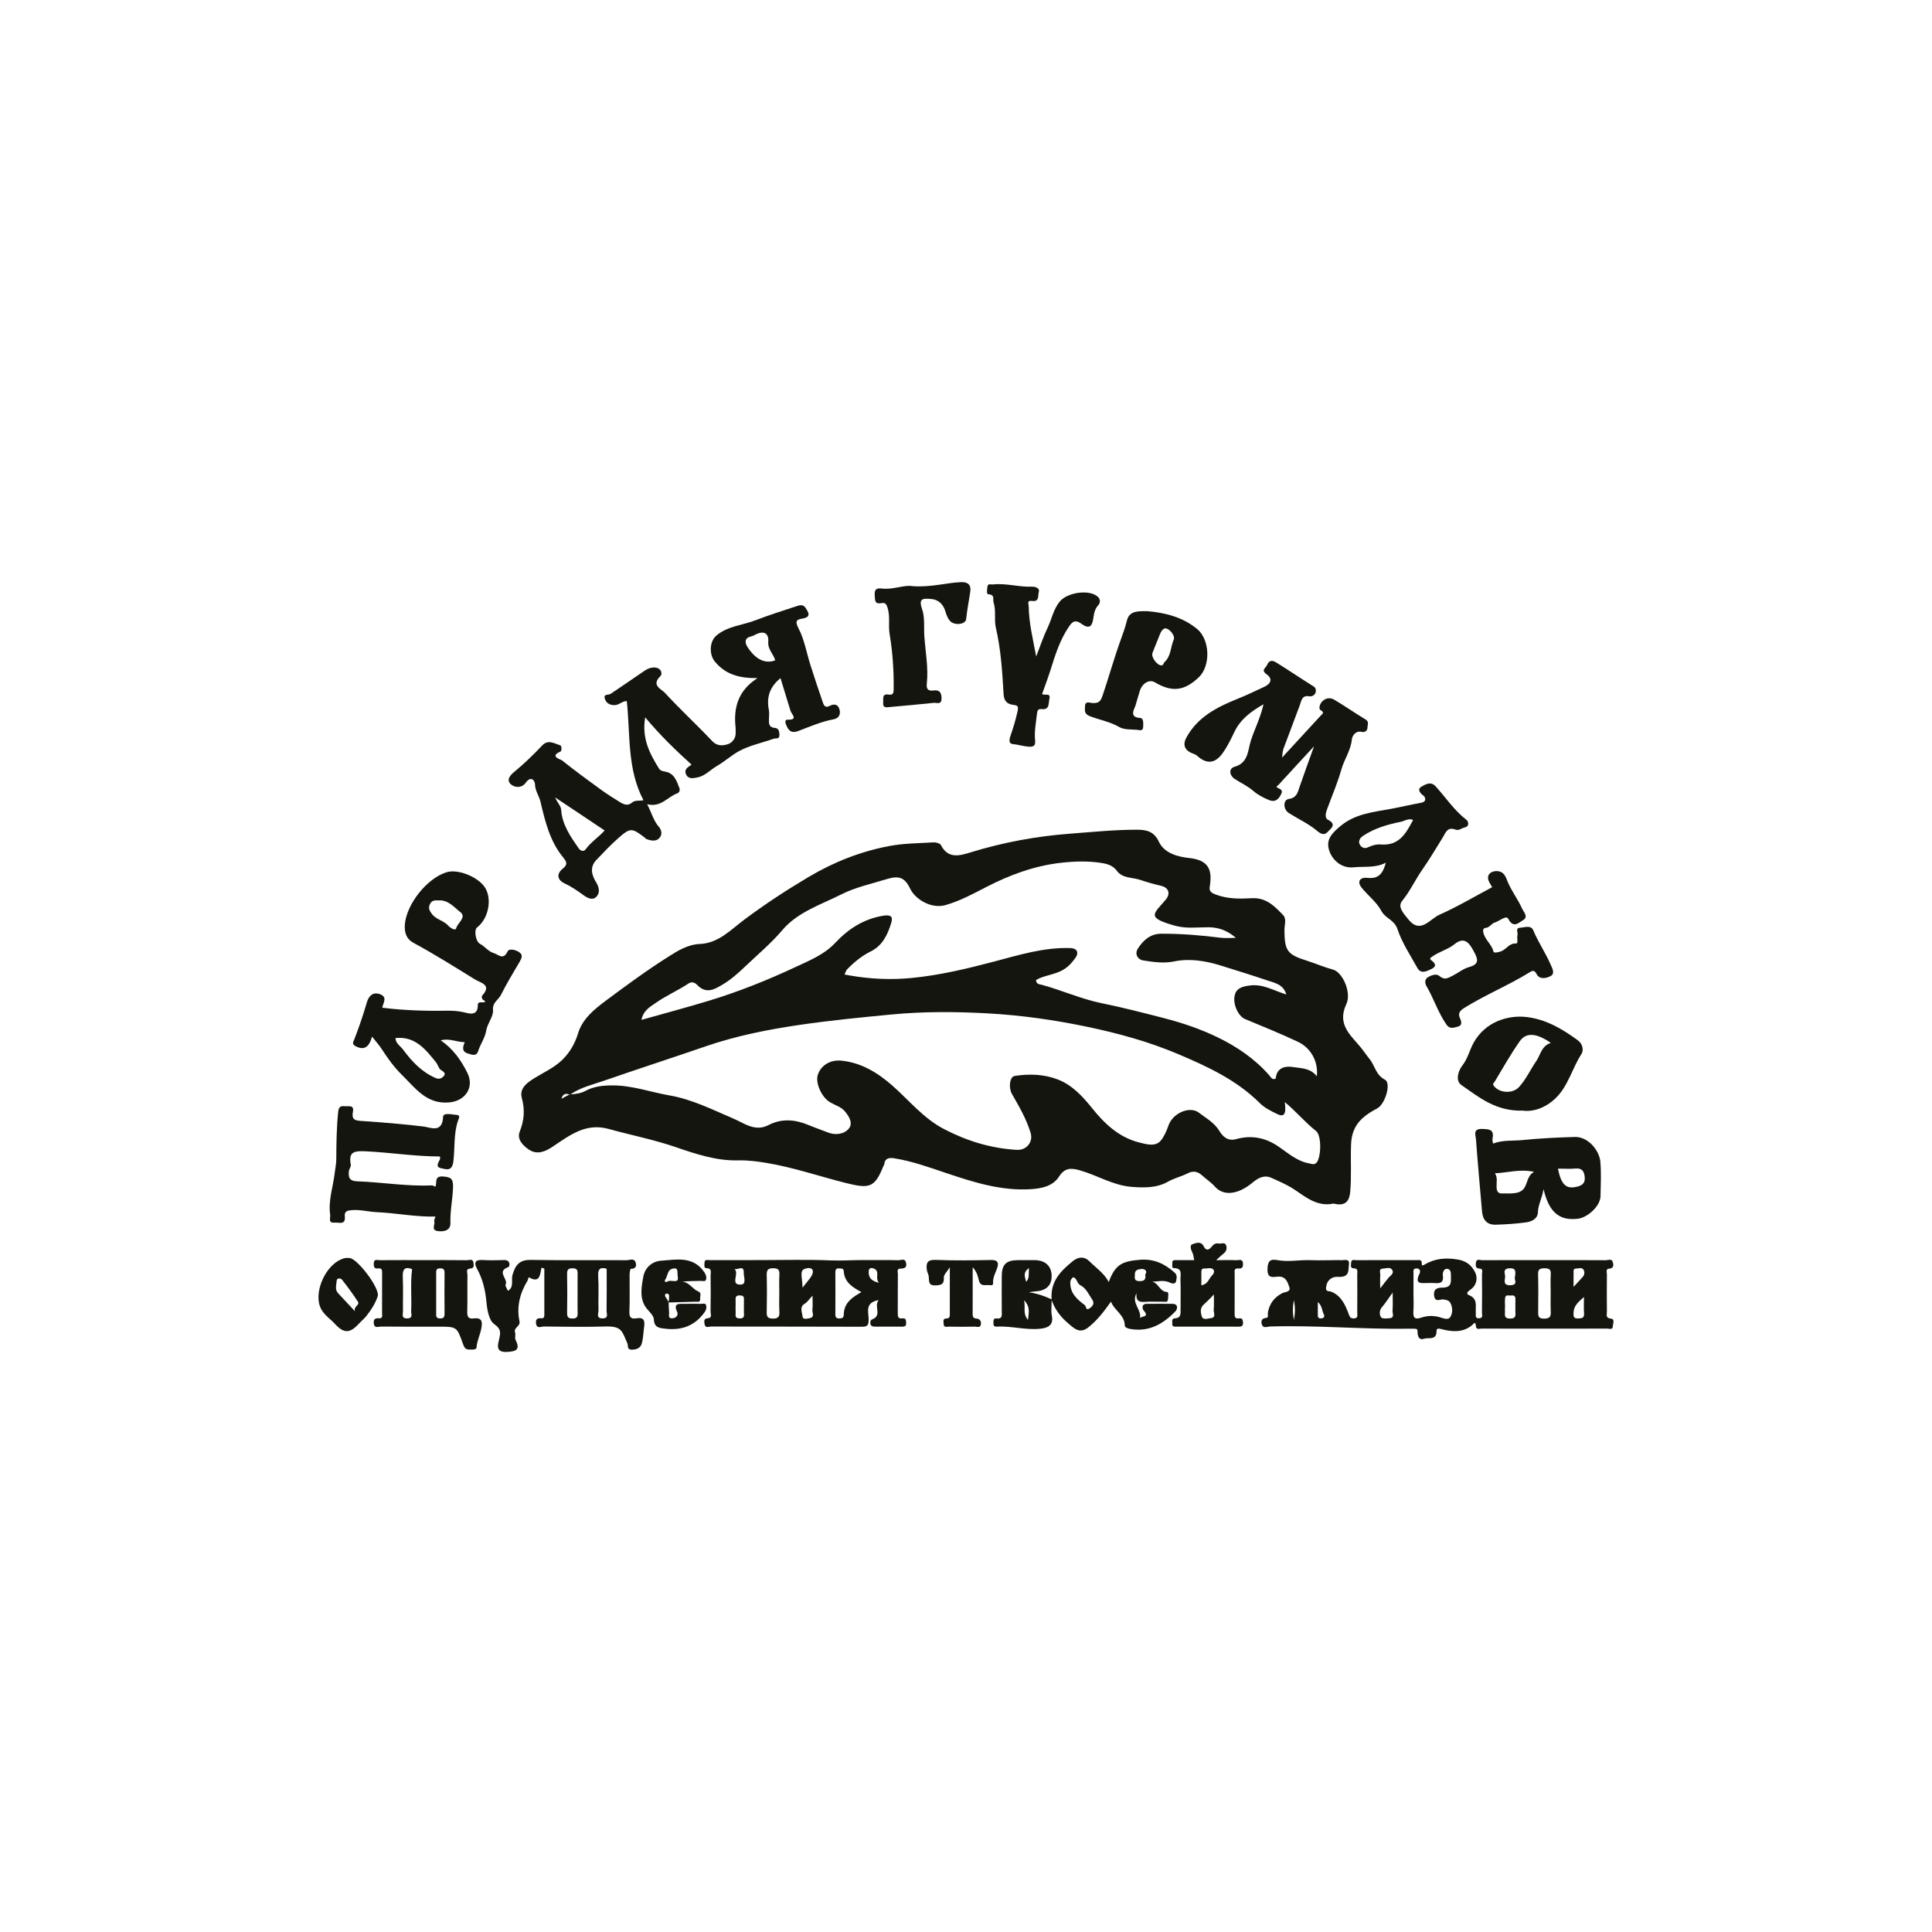 <?xml version="1.0" encoding="UTF-8"?> <svg xmlns="http://www.w3.org/2000/svg" width="916" height="916" viewBox="0 0 916 916" fill="none"><g clip-path="url(#clip0_461_3473)"><path d="M607.829 359.221C614.446 352.033 620.303 345.653 626.18 339.283C627.028 338.366 628.152 337.903 626.092 336.66C625.076 336.049 625.628 333.752 627.068 332.391C628.813 330.754 630.894 330.764 632.491 331.691C637.56 334.639 642.342 338.08 647.381 341.068C649.274 342.192 648.337 343.641 648.357 344.884C648.387 346.392 647.154 347.349 645.685 347.004C642.529 346.274 641.07 349.114 640.932 350.603C640.429 355.839 637.333 360 635.962 364.851C634.177 371.171 631.554 377.255 629.286 383.428C628.596 385.311 627.827 387.737 629.74 388.743C633.941 390.932 630.894 392.825 629.622 394.274C628.005 396.108 626.525 395.665 624.326 393.821C620.362 390.498 615.491 388.289 611.074 385.489C608.313 383.734 608.253 379.218 611.034 378.803C614.831 378.251 615.255 375.717 616.181 373.015C618.292 366.823 620.56 360.69 623.015 353.827C617.079 360.266 611.626 366.143 606.222 372.069C605.887 372.434 604.437 372.986 606.054 373.666C608.362 374.632 608.056 375.549 606.794 377.62C605.266 380.105 603.382 380.016 601.558 379.277C598.945 378.212 596.312 376.821 594.212 374.987C591.52 372.631 588.315 371.241 585.406 369.308C582.793 367.572 582.468 364.328 585.357 363.53C591.816 361.745 591.638 355.789 592.959 351.471C594.715 345.791 597.564 340.575 599.053 333.89C593.137 337.341 588.207 340.91 585.307 346.925C583.592 350.485 581.856 354.113 579.539 357.278C575.999 362.1 572.015 362.327 567.676 358.412C566.651 357.485 565.418 357.308 564.343 356.746C561.523 355.267 560.794 352.821 562.421 349.814C567.775 339.885 577.054 335.221 586.934 331.257C591.184 329.551 595.306 327.54 599.467 325.607C602.534 324.177 603.53 321.85 600.562 319.73C597.663 317.659 600.118 316.802 600.769 315.234C601.795 312.729 603.53 313.134 605.029 314.06C610.709 317.571 616.241 321.328 621.891 324.877C623.025 325.587 623.981 325.982 623.873 327.668C623.735 329.729 621.763 330.291 620.925 330.143C617.177 329.472 617.069 332.144 616.231 334.442C613.697 341.334 611.034 348.187 608.49 355.079C608.115 356.085 608.135 357.239 607.829 359.24V359.221Z" fill="#15150F"></path><path d="M208.548 548.303C196.734 548.303 185.03 546.4 173.197 545.848C166.935 545.552 165.367 546.646 166.314 552.385C166.452 553.203 165.574 554.15 165.456 555.067C165.091 557.976 165.407 559.948 169.371 560.086C181.194 560.5 192.938 562.551 204.83 562.018C205.264 561.999 205.718 562.364 206.378 562.64C207.453 561.082 205.481 557.483 210.076 557.798C213.951 558.064 214.878 559.001 214.799 562.738C214.671 568.428 213.36 573.989 213.557 579.728C213.665 582.903 211.437 584.007 208.064 583.741C203.962 583.415 206.477 580.605 205.885 579.008C205.708 578.525 206.191 577.785 206.477 576.799C197.119 577.026 187.948 575.123 178.63 574.709C174.774 574.541 170.988 573.466 167.054 573.733C165.042 573.871 163.208 574.107 163.474 576.582C163.967 581.059 160.743 579.471 158.672 579.668C155.369 579.984 156.759 577.41 156.542 575.941C155.546 569.069 158.001 562.511 158.741 555.806C158.968 553.805 159.441 551.705 159.441 549.644C159.471 542.16 159.569 534.695 160.328 527.231C160.595 524.598 161.541 524.303 163.612 524.48C165.426 524.628 167.98 523.77 167.33 527.142C166.541 531.215 168.71 531.284 171.964 531.511C181.588 532.171 191.212 532.94 200.807 534.104C203.972 534.488 209.76 537.456 210.076 529.509C210.165 527.35 214.336 528.454 216.535 528.602C218.546 528.74 217.452 530.367 217.067 531.57C215.056 537.772 215.726 544.319 214.947 550.689C214.346 555.649 211.397 554.308 209.287 553.913C206.092 553.322 207.986 551.113 208.666 549.447C208.774 549.19 208.597 548.825 208.528 548.303H208.548Z" fill="#15150F"></path><path d="M491.265 311.27C493.257 306.182 494.697 301.755 496.698 297.604C498.661 293.512 499.42 288.956 502.428 285.219C505.928 280.871 516.617 279.214 520.581 283.03C521.853 284.253 521.676 285.85 520.69 286.945C519.063 288.739 518.668 290.899 518.372 293.068C517.81 297.258 516.282 298.343 512.643 295.701C509.409 293.344 508.107 295.208 506.727 297.239C502.536 303.401 500.327 310.432 498.128 317.462C496.905 321.357 495.446 325.173 494.085 329.058C495.14 329.916 498.316 328.19 497.537 331.385C497.063 333.328 497.744 336.651 493.898 336.207C492.153 336.01 491.827 336.789 491.65 338.435C491.186 342.616 490.328 346.767 490.762 350.997C491.009 353.364 490.23 354.182 487.794 354.024C485.211 353.857 482.765 353.029 480.182 352.772C477.815 352.545 478.722 349.883 479.235 348.424C480.497 344.835 481.533 341.245 482.39 337.518C483.091 334.452 482.371 334.491 479.945 334.107C477.539 333.722 476.011 332.351 475.823 329.167C475.202 318.606 474.581 308.036 472.155 297.633C471.258 293.768 472.352 289.558 471.07 285.584C470.587 284.095 471.849 282.014 468.753 281.788C467.451 281.689 468.082 279.49 468.142 278.277C468.23 276.433 469.808 277.203 470.794 277.094C477.006 276.394 483.061 278.406 489.273 278.159C490.644 278.1 493.089 278.721 492.517 280.604C492.064 282.093 492.902 285.406 489.461 284.933C486.709 284.549 487.715 286.156 487.735 287.576C487.843 295.296 489.668 302.751 491.285 311.27H491.265Z" fill="#15150F"></path><path d="M432.614 277.903C441.468 278.554 448.539 276.276 455.806 276C459.149 275.872 460.431 277.597 460.056 280.25C459.435 284.677 458.528 289.045 458.074 293.512C457.808 296.115 452.552 296.707 450.462 294.449C449.268 293.157 448.736 291.52 448.203 289.794C447.217 286.57 445.028 284.233 441.35 283.977C437.958 283.74 435.276 283.425 437.169 288.759C438.579 292.713 437.938 297.397 438.254 301.735C438.786 309.18 440.226 316.624 439.417 324.138C439.141 326.712 440.029 327.707 442.632 327.362C445.373 326.997 446.379 328.299 446.409 331.06C446.438 334.353 444.151 333.081 442.662 333.239C435.769 333.949 428.876 334.62 421.974 335.201C420.495 335.329 418.453 335.892 418.73 333.052C418.897 331.228 418.02 328.782 421.412 329.315C423.601 329.66 423.68 328.329 423.699 326.672C423.808 317.906 423.216 309.209 421.777 300.552C421.116 296.588 422.082 292.526 420.899 288.453C420.297 286.383 419.804 285.624 417.882 285.959C414.47 286.56 414.913 284.342 414.726 282.143C414.48 279.333 415.722 278.751 418.108 279.037C423.502 279.697 428.709 277.163 432.594 277.913L432.614 277.903Z" fill="#15150F"></path><path d="M450.304 600.898C448.963 603.028 447.454 604.339 447.503 605.592C447.622 608.599 446.744 609.289 443.717 609.427C439.891 609.605 440.62 607.386 440.334 605.187C440.196 604.152 439.565 603.166 439.417 601.993C438.974 598.512 439.871 597.181 443.805 597.339C452.483 597.703 461.19 597.565 469.887 597.388C472.579 597.329 473.624 598.305 472.934 600.681C472.185 603.235 470.627 605.464 470.854 608.412C470.972 609.871 469.029 609.171 468.004 609.27C466.337 609.427 464.681 609.388 464.148 607.268C463.665 605.335 463.369 603.314 461.17 600.819C461.17 608.944 461.2 616.014 461.151 623.074C461.151 624.484 461.535 625.046 463.054 625.164C464.533 625.273 465.341 626.436 465.046 627.985C464.72 629.74 463.221 628.971 462.255 628.99C458.153 629.079 454.051 629.069 449.949 628.99C448.973 628.971 447.424 629.602 447.405 627.708C447.405 626.703 446.793 625.145 448.657 625.125C450.412 625.105 450.323 624.021 450.323 622.847C450.323 615.876 450.323 608.905 450.323 600.918L450.304 600.898Z" fill="#15150F"></path><path d="M656.64 511.909C652.213 509.611 651.887 505.174 649.294 502.038C647.963 500.421 646.799 498.646 645.488 497.01C640.754 491.054 633.635 485.946 638.329 476.056C640.902 470.653 636.554 460.95 632.077 459.737C627.768 458.574 623.735 456.779 619.514 455.458C610.226 452.539 609.072 450.705 608.983 441.032C608.963 438.636 610.097 435.708 608.391 433.913C604.408 429.732 600.355 425.502 593.62 425.857C587.842 426.173 582.053 426.272 576.383 424.112C574.273 423.313 573.218 422.525 573.553 420.454C574.825 412.615 573.317 407.803 563.781 406.797C558.752 406.265 552.077 404.668 549.483 399.146C547.156 394.196 543.685 393.407 539.179 393.387C528.618 393.358 518.126 394.452 507.614 395.241C491.443 396.444 475.695 399.353 460.214 404.115C455.185 405.663 449.535 407.409 446.113 400.684C445.689 399.856 443.815 399.313 442.662 399.382C435.572 399.806 428.383 399.816 421.441 401.147C407.912 403.741 395.3 408.71 383.29 415.839C372.749 422.11 362.582 428.756 352.781 436.102C346.381 440.894 340.603 447.195 331.846 447.55C326.127 447.787 321.443 450.715 317.075 453.476C306.849 459.915 297.087 467.113 287.384 474.331C281.842 478.462 276.163 483.028 274.092 489.861C272.534 494.988 270 499.248 266.351 502.719C262.732 506.16 258.058 508.319 253.769 510.932C250.377 512.993 246.107 515.774 247.389 520.507C248.927 526.176 248.553 531.116 246.403 536.54C245.013 540.03 247.774 543.038 250.702 545.01C254.656 547.682 258.502 546.006 261.884 543.757C270 538.374 277.573 532.221 288.577 535.258C299.237 538.206 310.103 540.336 320.625 543.955C330.091 547.209 339.676 550.413 349.941 550.157C354.487 550.038 359.102 550.65 363.46 551.37C376.111 553.46 388.309 557.67 400.734 560.806C412.044 563.665 414.706 563.281 418.779 552.967C418.887 552.681 419.183 552.434 419.213 552.149C419.489 549.082 421.55 548.796 423.936 549.171C432.406 550.502 440.463 553.43 448.529 556.142C461.604 560.54 474.729 564.711 488.711 563.813C493.691 563.498 499.114 562.541 502.161 557.779C504.794 553.667 507.762 553.657 512.052 554.89C520.246 557.246 527.642 561.969 536.378 562.699C542.403 563.202 548.497 563.261 553.733 560.273C556.8 558.528 560.172 557.818 563.239 556.231C564.945 555.343 567.41 554.959 569.806 557.177C571.778 559.011 574.096 560.421 576.019 562.6C580.19 567.304 587.151 566.367 594.113 560.49C596.706 558.301 599.655 557.039 602.544 558.341C606.37 560.057 610.265 561.674 613.864 564.099C619.297 567.757 624.76 572.244 632.195 570.637C636.938 571.761 639.66 570.587 640.163 565.016C640.823 557.641 640.271 550.295 640.557 542.949C640.636 541.036 640.804 539.222 641.415 537.299C643.299 531.294 647.874 528.237 652.962 525.516C656.778 523.475 659.727 513.506 656.63 511.899L656.64 511.909ZM310.912 475.484C315.813 472.053 321.414 469.618 326.413 466.314C328.898 464.668 330.703 467.182 331.166 467.596C335.238 471.235 339.035 468.878 342.24 467.024C346.253 464.697 349.872 461.522 353.244 458.288C359.2 452.589 365.531 447.333 370.934 440.973C378.231 432.385 389.128 428.963 398.89 424.043C405.674 420.622 413.158 419.054 420.386 416.815C426.243 415.001 428.995 416.036 431.539 421.361C433.935 426.37 441.557 431.064 448.332 429.111C455.185 427.129 461.151 423.895 467.412 420.661C478.565 414.883 490.407 410.456 503.217 409.046C509.537 408.355 515.681 408.148 521.952 409.105C525.029 409.578 527.602 410.288 529.584 412.94C532.256 416.5 536.753 415.908 540.441 417.131C543.744 418.225 547.097 419.212 550.489 419.981C554.049 420.789 555.143 423.668 552.658 426.587C546.821 433.46 543.33 435.027 557.027 438.883C562.381 440.392 567.696 439.613 573.011 439.632C577.902 439.652 581.994 441.269 585.968 444.651C583.542 444.651 581.087 444.908 578.701 444.602C569.363 443.419 560.015 442.659 550.597 442.689C545.391 442.709 542.019 445.805 539.494 449.739C537.857 452.293 539.356 454.945 542.068 455.369C546.91 456.119 551.662 456.868 556.849 455.803C564.126 454.304 571.769 455.586 578.849 457.805C586.195 460.102 593.571 462.36 600.858 464.845C604.201 465.989 608.391 466.561 609.871 471.501C603.737 469.608 598.639 466.344 592.387 467.261C589.104 467.744 586.224 468.385 585.396 471.915C584.4 476.155 587.161 481.844 590.238 483.126C598.639 486.627 607.09 490.038 615.324 493.913C621.615 496.872 625.105 503.448 624.336 510.282C621.26 506.298 616.891 506.525 612.957 505.904C607.938 505.115 605.157 507.304 604.861 511.376C603.155 512.224 602.534 510.676 601.775 509.818C594.991 502.048 586.491 496.29 577.468 491.892C569.392 487.958 560.774 485.01 551.84 482.712C542.048 480.188 532.158 477.634 522.307 475.632C512.397 473.611 503.364 469.44 493.75 466.867C492.912 466.64 491.236 466.679 491.206 464.638C495.072 462.341 500.12 462.232 504.331 459.649C506.885 458.081 508.62 455.961 510.099 453.811C511.105 452.342 511.44 449.631 507.397 449.502C494.825 449.098 483.061 452.806 471.179 455.931C458.399 459.294 445.64 462.36 432.377 463.662C422.25 464.658 412.468 464.185 402.587 462.439C401.868 462.311 401.138 462.163 400.418 462.025C400.832 461.187 401.059 460.181 401.68 459.55C404.964 456.168 408.593 453.19 412.843 451.09C418.483 448.3 420.859 443.083 422.556 437.581C423.482 434.574 422.368 433.558 418.68 434.17C409.342 435.737 402.213 440.411 395.843 447.185C390.774 452.579 383.803 455.399 377.166 458.495C363.904 464.687 350.325 470.14 336.323 474.4C325.94 477.565 315.428 480.355 304.138 483.54C305.025 479.005 308.368 477.269 310.873 475.514L310.912 475.484ZM624.139 551.271C623.064 552.425 621.989 551.823 620.648 551.577C614.84 550.531 610.63 546.637 606.064 543.54C599.744 539.251 593.166 538.107 585.988 540.099C582.093 541.184 579.687 538.768 578.198 536.293C575.762 532.25 571.828 530.16 568.396 527.527C564.077 524.224 555.942 527.744 553.95 533.739C553.082 536.342 551.781 539.054 550.351 540.78C547.817 543.826 543.478 542.535 539.928 541.618C530.353 539.143 523.609 532.684 517.653 525.24C513.205 519.688 508.285 514.443 501.639 511.839C495.15 509.305 488.07 509.039 481.138 510.114C478.584 510.508 478.18 515.843 479.738 518.584C483.14 524.569 486.68 530.554 488.652 537.181C489.934 541.48 486.621 545.414 482.154 545.167C469.936 544.487 458.577 541.026 447.661 535.356C437.859 530.268 431.194 521.858 423.206 514.807C416.274 508.694 408.425 503.803 398.89 502.876C393.476 502.344 389.068 505.282 387.708 509.71C386.524 513.565 389.611 520.339 393.614 522.646C395.941 523.987 398.84 524.855 400.467 526.798C402.302 528.977 404.668 532.359 402.459 535.07C400.142 537.9 395.902 538.255 392.599 536.954C389.532 535.741 386.386 534.666 383.339 533.394C376.979 530.752 370.648 530.17 364.318 533.443C357.958 536.727 352.84 532.517 347.643 530.308C337.763 526.098 328.119 521.207 317.46 519.363C308.348 517.785 299.552 514.522 290.125 514.61C285.708 514.65 281.566 515.064 277.583 517.204C275.453 518.347 272.968 518.761 270.493 518.821C270.424 518.87 270.345 518.909 270.266 518.959C270.187 518.929 270.108 518.909 270.039 518.89C268.905 519.491 267.761 520.112 266.174 520.96C266.982 518.209 268.491 518.475 270.039 518.89C270.079 518.87 270.108 518.85 270.148 518.83C270.266 518.83 270.384 518.83 270.503 518.821C275.403 515.498 281.162 514.196 286.625 512.303C302.56 506.781 318.613 501.585 334.558 496.093C348.945 491.133 363.884 488.165 379.01 485.936C393.506 483.807 408.031 482.397 422.605 480.996C437.988 479.517 453.41 479.626 468.684 480.484C484.274 481.361 499.844 483.56 515.276 486.784C530.225 489.91 544.74 493.894 558.772 499.849C572.715 505.766 586.343 512.096 597.308 523.021C599.586 525.289 602.721 526.827 605.67 528.247C608.875 529.795 609.92 528.158 609.141 522.508C614.485 526.936 618.716 532.102 623.942 536.214C626.703 538.384 626.417 548.865 624.149 551.301L624.139 551.271Z" fill="#15150F"></path><path d="M398.042 336.522C397.44 333.742 395.271 333.673 393.525 334.6C391.524 335.665 390.745 334.807 390.232 333.328C388.171 327.382 386.189 321.407 384.276 315.411C382.402 309.545 381.406 303.254 378.586 297.899C376.673 294.261 377.886 293.689 380.519 293.265C384.828 292.565 383.221 290.238 381.988 288.286C380.677 286.215 378.931 286.994 376.871 287.664C370.579 289.715 364.219 291.766 358.115 294.113C351.992 296.47 345.05 296.795 339.676 301.301C336.372 304.072 336.126 310.215 338.877 313.597C343.975 319.839 350.631 321.623 359.17 321.495C349.882 327.431 347.702 335.586 348.767 345.071C348.856 345.88 348.738 346.718 348.787 347.536C348.925 350.1 346.953 352.171 345.415 352.713C343.028 353.551 340.169 354.005 337.644 351.333C330.288 343.543 322.38 336.266 315.132 328.378C313.624 326.741 308.634 324.927 313.022 320.667C314.363 319.356 313.417 316.536 310.241 316.467C308.171 316.427 306.583 317.305 304.976 318.429C299.838 321.988 294.671 325.489 289.494 328.979C288.479 329.66 285.994 328.822 286.773 331.277C287.394 333.249 288.893 334.274 291.23 334.324C293.488 334.373 294.908 332.401 297.176 332.391C298.902 348.217 297.235 364.565 305.074 379.395C303.29 379.878 301.229 379.149 299.602 380.559C297.659 382.245 295.697 381.397 293.892 380.283C290.944 378.458 287.995 376.624 285.185 374.593C278.855 370.008 272.544 365.374 266.44 360.503C265.868 360.049 260.277 358.639 265.75 356.322C266.292 356.085 266.529 353.61 265.483 353.305C262.752 352.516 259.922 350.425 257.043 353.462C252.871 357.86 248.533 362.09 243.819 365.956C242.202 367.287 239.658 369.771 242.34 371.96C244.293 373.548 247.448 373.666 249.282 371.083C251.678 367.711 253.601 369.949 253.66 371.941C253.749 375.047 255.583 377.285 256.234 380.056C258.443 389.413 260.711 398.899 267.002 406.511C268.994 408.927 269.043 410.051 266.775 411.885C263.462 414.567 264.576 417.417 267.653 418.836C270.877 420.335 273.747 422.297 276.518 424.329C278.786 425.995 281.113 427.04 282.937 424.97C284.485 423.205 284.12 420.68 282.621 418.265C280.531 414.922 279.486 411.126 282.759 407.714C286.171 404.164 289.534 400.536 293.232 397.302C298.862 392.361 299.572 392.48 305.705 397.134C305.962 397.331 306.139 397.686 306.425 397.795C308.457 398.564 310.794 399.067 312.391 397.568C314.057 396.01 313.929 393.762 312.292 391.898C309.837 389.088 309.009 385.479 306.83 381.308C313.436 382.945 316.493 377.778 321.059 376.171C322.064 375.816 322.508 374.662 322.133 373.676C320.822 370.255 319.658 366.547 315.33 365.837C314.087 365.63 313.042 365.354 312.421 364.358C308.042 357.308 304.207 350.09 305.893 340.112C313.022 348.631 320.309 355.691 327.892 362.544C326.374 363.619 324.115 364.634 325.299 367.198C326.374 369.535 328.789 368.953 330.555 368.628C334.272 367.937 336.826 364.93 340.001 363.106C343.6 361.035 346.815 358.077 350.365 356.135C355.404 353.384 361.31 352.23 366.793 350.248C367.769 349.893 369.652 350.662 369.544 348.375C369.465 346.738 369.209 345.259 367.375 345.121C364.495 344.904 364.525 343.02 364.574 340.96C364.604 339.481 364.811 337.952 364.525 336.532C363.302 330.399 365.107 325.489 370.057 321.535C371.674 326.82 373.192 331.868 374.76 336.917C375.322 338.731 378.695 341.384 373.281 341.216C372.206 341.177 372.275 342.537 372.532 343.178C373.607 345.85 374.652 348.029 378.567 346.55C384.01 344.499 389.384 342.123 395.172 341.048C397.539 340.605 398.623 338.988 398.081 336.493L398.042 336.522ZM277.661 402.675C276.764 403.928 275.216 403.454 274.358 402.212C270.503 396.631 266.538 391.02 266.065 383.99C265.927 381.988 264.458 380.983 263.215 378.084C271.656 383.714 278.933 388.575 286.664 393.732C283.795 396.986 280.146 399.224 277.661 402.675ZM354.408 306.774C353.017 304.575 352.948 302.425 356.252 301.696C356.853 301.558 357.445 301.272 357.997 300.976C361.803 298.905 364.594 299.921 364.249 304.299C363.963 308.016 366.783 310.077 367.542 313.084C361.636 315.342 357.05 310.935 354.418 306.774H354.408Z" fill="#15150F"></path><path d="M763.659 625.175C761.154 624.879 761.874 623.281 761.864 622.009C761.805 616.103 761.805 610.187 761.864 604.271C761.864 603.275 761.223 601.608 762.85 601.5C765.256 601.342 765.019 599.784 764.684 598.443C764.221 596.589 762.495 597.506 761.371 597.497C751.688 597.418 741.995 597.447 732.302 597.447C722.608 597.447 712.6 597.418 702.739 597.487C701.674 597.487 699.899 596.589 699.731 598.818C699.633 600.149 699.514 601.382 701.556 601.47C703.35 601.549 702.621 603.206 702.63 604.172C702.699 610.246 702.699 616.32 702.63 622.394C702.63 623.36 703.271 624.859 701.408 625.017C699.14 625.214 699.8 623.498 699.712 622.325C699.485 619.248 700.777 615.758 696.497 614.072C694.663 613.352 696.26 612.05 697.039 611.538C700.215 609.428 700.678 605.898 699.426 603.324C698.006 600.405 695.639 597.93 691.409 597.211C685.611 596.225 680.473 596.56 675.484 599.528C674.616 600.05 674.044 600.326 674.084 598.966C674.143 597.082 672.782 597.457 671.707 597.457C662.182 597.437 652.656 597.428 643.131 597.477C642.154 597.477 640.596 596.866 640.596 598.769C640.596 599.774 639.995 601.322 641.868 601.342C644.087 601.372 643.486 602.969 643.496 604.123C643.545 610.197 643.535 616.271 643.496 622.354C643.496 623.518 644.048 625.076 641.819 625.086C640.202 625.086 639.995 624.465 639.433 622.976C637.826 618.696 635.942 614.368 631.209 612.435C630.144 612.001 628.399 612.563 628.714 610.394C628.961 608.639 629.434 607.268 631.12 606.154C632.866 604.99 634.581 605.572 636.297 605.326C639.867 604.813 639.226 601.865 639.551 599.548C639.955 596.649 637.717 597.497 636.297 597.467C631.308 597.378 626.308 597.674 621.309 597.467C616.092 597.26 610.866 598.433 605.64 597.447C602.149 596.787 601.015 597.94 600.946 601.786C600.867 606.361 603.559 605.434 605.965 605.276C609.624 605.04 610.501 607.939 611.3 610.266C612.109 612.612 609.219 612.465 607.997 613.096C604.151 615.058 601.942 618.036 601.144 622.177C600.966 623.094 601.528 624.721 600.532 624.8C598.175 624.977 597.712 626.269 598.284 627.995C598.925 629.957 600.838 628.961 602.09 628.921C624.198 628.241 646.256 630.331 668.364 629.967C669.025 629.957 669.676 629.947 670.336 629.967C671.125 630.006 672.092 629.898 672.072 631.081C672.033 633.299 672.644 635.597 675.188 634.709C677.219 634 681.154 635.686 681.095 631.071C681.075 629.395 682.574 629.967 683.688 630.243C688.648 631.475 693.509 631.87 697.858 628.369C698.607 627.768 699.564 626.042 699.751 628.734C699.879 630.627 701.437 629.907 702.394 629.917C722.263 629.957 742.133 629.957 762.002 629.917C762.968 629.917 764.655 630.617 764.674 628.813C764.684 627.571 765.858 625.411 763.649 625.145L763.659 625.175ZM613.46 625.884C612.829 622.276 612.819 619.929 613.469 616.32C614.11 619.929 614.11 622.276 613.46 625.884ZM626.781 625.017C625.756 625.155 624.79 625.135 624.809 623.666C624.829 621.704 624.809 619.741 624.809 617.336C626.949 619.12 626.673 621.428 627.679 623.183C628.014 623.774 627.945 624.869 626.781 625.027V625.017ZM655.644 601.48C657.133 601.421 659.125 600.484 660.101 602.151C661.038 603.748 659.322 604.695 658.375 605.769C657.232 607.081 656.216 608.501 654.382 610.857C654.382 608.027 654.263 606.262 654.421 604.537C654.52 603.442 653.494 601.569 655.644 601.47V601.48ZM658.928 624.987C657.517 625.135 655.269 625.303 654.796 624.563C653.958 623.252 653.879 621.309 655.259 619.692C656.877 617.809 658.218 615.699 660.288 612.829C660.288 616.34 660.417 618.943 660.229 621.516C660.14 622.729 661.324 624.731 658.918 624.977L658.928 624.987ZM687.711 624.287C686.824 625.884 684.782 625.224 683.333 624.741C680.138 623.686 676.983 623.646 673.837 624.721C671.175 625.628 669.883 625.115 670.11 621.96C670.327 619.022 670.159 616.054 670.159 613.105C670.159 609.99 670.139 606.874 670.169 603.758C670.179 602.713 669.765 601.332 671.678 601.401C673.571 601.46 673.433 603.038 673.038 603.837C670.307 609.339 674.36 608.234 677.249 608.294C678.067 608.313 678.896 608.244 679.704 608.304C682.298 608.491 684.625 608.629 684.082 604.714C683.934 603.63 684.398 601.411 686.163 601.579C687.879 601.737 687.938 603.551 687.918 605.099C687.889 607.751 688.372 610.345 684.191 610.473C682.653 610.522 679.487 610.404 679.921 614.151C680.345 617.809 682.84 615.837 684.349 616.093C686.045 616.389 687.248 616.488 687.997 618.489C688.786 620.619 688.638 622.621 687.711 624.287ZM715.716 601.322C718.812 601.194 718.704 602.87 718.201 605.76C717.885 606.519 719.976 609.309 716.031 609.368C712.59 609.418 713.467 607.16 713.605 605.503C713.744 603.985 712.117 601.47 715.716 601.322ZM715.844 625.155C712.748 625.066 713.665 623.133 713.536 621.556C713.487 620.915 713.536 620.264 713.536 619.613H713.576C713.576 618.154 713.389 616.675 713.625 615.255C713.891 613.608 715.4 614.377 716.396 614.23C717.737 614.032 718.556 614.437 718.487 616.024C718.408 617.799 718.506 619.584 718.457 621.359C718.418 623.143 719.226 625.244 715.854 625.155H715.844ZM735.21 612.8C735.21 615.758 735.122 618.716 735.24 621.674C735.329 623.922 735.102 625.145 732.193 625.194C729.018 625.244 729.274 623.577 729.284 621.546C729.314 615.797 729.422 610.039 729.235 604.3C729.156 601.815 730.024 601.352 732.311 601.313C734.786 601.273 735.388 602.16 735.25 604.428C735.072 607.209 735.21 610.009 735.21 612.8ZM748.158 625.115C745.88 625.194 746.008 623.873 746.047 622.364C746.126 619.179 748.207 617.355 750.988 614.939C750.988 618.075 750.84 620.343 751.027 622.581C751.234 624.948 750.021 625.056 748.158 625.115ZM750.524 605.267C749.203 606.795 747.803 608.244 746.057 610.128C746.057 607.761 746.028 605.72 746.077 603.679C746.097 602.792 745.692 601.49 747.191 601.46C748.424 601.441 750.041 600.731 750.8 602.022C751.293 602.861 751.362 604.29 750.524 605.267Z" fill="#15150F"></path><path d="M735.23 457.42C732.805 451.8 729.314 446.731 726.947 441.062C725.872 438.478 722.786 439.721 720.656 439.859C718.299 440.016 719.828 442.205 719.463 443.438C719.069 444.759 720.005 447.372 718.753 447.313C715.43 447.175 714.178 450.153 711.653 451.06C710.342 451.533 708.261 451.947 708.094 451.208C707.295 447.688 704.011 445.617 703.262 442.038C702.966 440.628 703.567 439.997 704.169 439.967C706.24 439.878 707.167 437.837 708.636 437.413C710.864 436.772 714.148 433.745 715.104 435.629C717.501 440.362 720.153 437.374 722.037 436.309C724.876 434.712 722.352 432.375 721.573 430.62C719.611 426.173 716.505 422.317 714.69 417.742C713.941 415.839 713.172 413.561 710.608 413.098C708.715 412.763 706.634 413.344 705.855 414.744C704.761 416.697 706.358 418.659 707.472 420.631C699.15 425.048 690.995 429.91 682.396 433.726C677.9 435.717 673.374 443.172 667.576 435.708C665.682 433.272 662.409 430.067 664.775 427.159C668.631 422.416 671.096 416.914 674.567 411.984C677.851 407.32 680.71 402.34 683.767 397.518C685.512 394.767 686.045 391.839 690.176 393.357C691.734 393.929 692.928 392.647 694.328 392.352C696.902 391.809 696.192 389.413 695.284 388.713C689.466 384.237 685.493 378.123 680.641 372.799C678.294 370.225 675.75 371.99 674.025 372.917C671.944 374.031 672.93 375.806 674.873 377.226C675.78 377.887 676.598 380.056 673.877 380.569C669.055 381.476 664.262 382.6 659.431 383.497C651.01 385.075 642.529 385.745 635.361 391.79C631.594 394.974 628.783 397.844 630.006 402.587C631.229 407.31 635.715 411.816 641.691 411.214C646.819 410.692 652.084 411.629 657.054 409.025C655.723 413.887 653.83 416.825 648.347 416.214C644.561 415.799 643.397 418.146 645.557 420.838C648.584 424.634 652.735 427.74 654.954 431.921C656.867 435.51 661.107 436.102 662.547 440.47C664.677 446.919 668.611 452.795 671.944 458.82C673.67 461.946 676.233 460.546 678.531 459.491C681.154 458.288 680.769 456.897 678.718 455.369C677.525 454.472 678.186 454.136 679.211 453.427C682.495 451.129 686.479 450.182 689.654 447.639C694.121 444.059 696.448 446.751 698.607 450.784C700.471 454.255 701.921 457.026 696.596 458.485C693.697 459.284 691.33 461.305 688.658 462.646C686.193 463.878 684.852 464.776 682.396 462.695C681.006 461.522 678.639 462.311 676.904 463.405C675.267 464.441 675.711 466.472 676.214 467.339C679.714 473.305 681.795 479.99 685.759 485.739C687.475 488.234 689.624 487.129 691.33 486.695C693.223 486.222 693.036 484.516 692.188 482.702C691.32 480.858 691.794 479.418 694.002 478.028C704.129 471.678 715.252 467.172 725.399 460.891C726.484 460.22 727.509 459.806 728.446 461.69C729.856 464.529 732.893 463.869 734.915 462.912C737.459 461.709 736.049 459.323 735.23 457.4V457.42ZM654.599 400.378C652.646 400.21 650.418 400.832 648.623 401.719C646.602 402.715 645.251 401.423 644.709 400.437C643.969 399.086 644.501 397.469 646.197 396.335C651.69 392.657 657.912 390.892 664.213 389.61C665.988 389.246 667.743 387.855 669.992 388.733C666.639 395.063 663.375 401.137 654.589 400.378H654.599Z" fill="#15150F"></path><path d="M246.462 451.662C244.766 450.341 241.423 449.542 240.693 451.031C238.554 455.458 236.463 452.589 234.067 451.869C231.414 451.07 229.945 448.733 227.598 447.511C225.439 446.387 224.699 440.865 226.149 439.761C231.385 435.757 233.337 426.991 230.271 421.341C227.401 416.056 217.373 411.826 211.772 413.532C202.434 416.382 192.819 428.579 191.952 438.203C191.607 442.058 192.701 445.203 195.896 446.939C205.915 452.362 215.539 458.416 225.212 464.392C227.874 466.038 233.406 466.886 228.575 472.073C228.298 472.359 228.486 473.621 228.841 473.858C230.172 474.735 230.803 475.208 228.555 475.218C227.579 475.218 226.533 475.07 226.543 476.579C226.543 482.111 222.126 480.415 219.779 479.902C217.008 479.291 214.326 479.162 211.604 479.202C201.487 479.379 191.409 479.024 181.263 477.792C181.558 475.524 183.994 472.704 180.069 471.333C176.49 470.081 174.695 472.625 173.926 475.268C172.201 481.204 170.219 487.031 167.99 492.77C167.517 493.983 166.708 494.969 168.434 495.925C172.161 497.996 174.932 497.01 176.382 491.468C178.275 493.874 179.784 495.531 180.987 497.384C183.817 501.752 186.844 506.002 190.551 509.621C196.892 515.813 202.158 523.672 213.024 522.676C220.617 521.986 225.035 515.557 221.564 508.605C218.566 502.61 214.75 497.187 208.971 493.263C213.064 492.099 216.544 494.14 220.351 494.111C219.296 496.467 218.931 498.676 221.879 499.494C223.526 499.948 225.843 501.121 226.711 498.331C227.736 494.998 229.955 492.178 230.517 488.648C231.069 485.207 233.988 481.953 233.742 478.985C233.426 475.179 236.266 474.153 237.439 471.836C240.171 466.423 243.287 461.197 246.383 455.981C247.3 454.433 247.971 452.865 246.472 451.692L246.462 451.662ZM216.288 440.096C215.894 441.526 213.379 439.839 212.521 438.873C210.322 436.408 206.753 436.004 204.751 433.292C203.666 431.823 202.937 430.6 203.824 428.707C204.731 426.784 206.23 426.834 207.867 426.913C212.462 426.528 215.263 430.127 218.24 432.444C221.347 434.87 216.978 437.503 216.278 440.096H216.288ZM208.991 507.245C210.184 508.043 211.476 508.812 210.52 510.025C209.75 510.992 208.518 511.978 206.477 511.09C199.89 508.211 195.216 503.212 191.153 497.68C189.901 495.974 187.564 494.742 187.495 492.168C196.862 491.182 201.783 497.532 206.763 503.725C207.64 504.809 207.936 506.545 208.981 507.255L208.991 507.245Z" fill="#15150F"></path><path d="M427.851 625.065C425.573 625.361 425.642 623.922 425.652 622.344C425.681 616.27 425.632 610.196 425.701 604.122C425.711 603.156 425.011 601.489 426.845 601.47C428.847 601.45 430.05 601.036 429.586 598.738C429.103 596.382 427.21 597.526 426.017 597.496C420.435 597.358 414.854 597.466 409.273 597.427C404.214 597.388 399.195 597.792 394.097 597.585C382.955 597.121 371.782 597.437 360.62 597.437C352.574 597.437 344.537 597.417 336.491 597.457C335.495 597.457 333.976 596.904 334.006 598.827C334.026 599.734 333.621 601.233 334.874 601.253C337.723 601.292 336.895 603.245 336.915 604.674C336.974 610.423 336.994 616.162 336.895 621.91C336.875 622.985 337.822 624.849 335.682 624.977C333.493 625.105 333.897 626.564 334.045 627.757C334.312 629.867 336.086 628.941 337.151 628.941C360.955 629 384.759 628.941 408.563 629.039C411.383 629.049 411.837 628.329 411.847 625.48C411.857 622.295 409.845 617.542 416.609 616.408C414.046 619.366 418.651 623.793 413.188 625.677C412.675 625.854 411.679 628.95 414.657 628.98C418.927 629.019 423.196 628.98 427.456 629C428.699 629 429.705 628.941 429.626 627.235C429.567 625.963 429.527 624.849 427.851 625.065ZM350.572 625.095C348.057 624.987 348.915 623.271 348.787 622.009C348.698 621.21 348.767 620.392 348.767 619.583C348.767 618.449 348.817 617.315 348.758 616.191C348.689 614.811 349.142 614.16 350.661 614.18C352.041 614.199 352.791 614.495 352.722 616.043C352.643 617.976 352.751 619.928 352.692 621.861C352.643 623.32 353.382 625.223 350.572 625.095ZM351.371 609.033C345.799 609.388 350.828 603.57 348.176 601.657C349.823 602.209 352.722 599.626 352.613 603.304C352.554 605.266 354.053 608.855 351.381 609.033H351.371ZM381.219 601.736C384.67 600.267 387.027 601.973 384.039 606.035C383.211 607.149 382.314 608.214 380.48 610.502C380.529 606.538 379.001 602.692 381.219 601.746V601.736ZM366.369 625.164C363.785 625.125 363.47 624.109 363.519 621.959C363.637 616.211 363.657 610.462 363.519 604.714C363.46 602.328 363.884 601.253 366.665 601.292C369.248 601.332 369.623 602.347 369.514 604.497C369.367 607.287 369.475 610.078 369.475 612.878C369.475 615.836 369.347 618.804 369.514 621.752C369.653 624.148 369.15 625.223 366.369 625.174V625.164ZM383.951 624.957C382.836 625.184 380.647 625.736 380.529 624.306C380.371 622.324 378.922 619.692 381.446 618.173C382.965 617.266 383.744 615.767 385.233 614.328C385.233 616.783 385.4 618.883 385.173 620.944C385.016 622.324 386.416 624.454 383.951 624.957ZM400.063 623.153C400.024 624.711 399.432 625.046 398.032 625.095C396.494 625.154 396.05 624.563 396.06 623.113C396.109 616.546 396.099 609.979 396.06 603.412C396.06 602.051 396.336 601.174 397.953 601.391C398.87 601.509 399.935 601.184 400.034 602.712C400.379 608.185 404.53 610.452 408.395 612.612C404.274 615.008 400.191 617.512 400.053 623.153H400.063ZM411.886 602.613C412.004 600.76 413.72 601.164 414.411 601.489C417.438 602.919 414.657 605.739 416.718 608.204C412.527 607.218 411.719 605.207 411.886 602.613Z" fill="#15150F"></path><path d="M555.972 618.174C551.87 618.115 547.767 618.154 543.665 618.174C541.033 618.174 541.634 620.659 542.176 621.27C545.253 624.691 541.259 623.804 540.5 624.948C541.289 620.797 536.26 617.858 538.844 613.145C538.439 616.991 540.323 617.444 543.054 617.227C545.825 617.01 548.635 617.217 551.416 617.158C552.274 617.138 553.595 617.641 553.733 616.182C553.852 614.93 554.226 612.593 553.359 612.563C549.779 612.435 549.375 608.294 546.278 607.722C549.227 607.554 552.037 606.716 554.828 608.195C555.538 608.57 557.411 608.984 557.628 607.367C557.796 606.115 558.378 604.685 556.938 603.393C552.185 599.163 547.176 596.737 540.382 597.29C531.862 597.99 528.677 599.676 525.679 607.83C523.54 603.699 519.684 601.165 516.489 597.99C513.777 595.298 510.839 596.146 508.64 597.931C503.039 602.486 497.872 607.544 498.612 616.054C495.367 614.575 492.33 613.392 487.784 612.682C489.717 612.415 490.319 612.297 490.93 612.258C496.038 611.991 498.681 609.438 498.602 604.833C498.523 600.208 495.535 597.477 490.486 597.457C487.863 597.447 485.231 597.438 482.608 597.457C477.046 597.516 474.995 599.488 474.956 604.951C474.906 610.532 474.936 616.113 474.956 621.694C474.956 623.459 475.429 625.48 472.431 625.106C471.001 624.928 471.041 626.062 471.001 627.078C470.962 628.162 471.11 629.069 472.49 628.991C479.501 628.557 486.404 630.765 493.415 629.957C497.054 629.543 499.617 628.152 498.671 623.636C498.276 621.753 498.602 619.722 498.602 616.488C500.83 622.483 504.37 625.786 508.078 628.813C510.395 630.706 512.693 631.968 516.085 629.257C520.364 625.845 523.48 621.704 526.734 617.138C528.332 621.369 533.272 623.41 533.292 628.537C533.292 629.227 534.475 629.829 535.58 630.036C544.622 631.742 551.495 627.768 557.411 621.605C558.121 620.866 558.91 618.223 555.962 618.184L555.972 618.174ZM487.834 601.224C487.617 603.935 488.218 605.986 486.512 607.722C486.079 605.651 484.708 603.492 487.834 601.224ZM487.38 625.796C484.846 622.857 486.266 620.146 485.546 616.458C488.702 619.82 487.666 622.433 487.38 625.796ZM516.598 620.304C514.714 621.585 515.049 619.308 514.29 618.746C510.612 616.014 507.348 613.165 507.447 608.028C507.467 606.884 508.019 606.223 508.768 605.572C510.77 605.996 510.435 608.451 512.229 609.359C514.971 610.739 516.203 613.717 517.86 616.202C519.102 618.065 517.978 619.367 516.588 620.304H516.598ZM538.064 604.123C538.005 601.875 539.997 601.806 541.348 601.638C541.89 601.569 544.464 602.072 542.985 604.31C543.31 606.361 542.837 607.456 540.234 607.416C537.404 607.377 538.104 605.631 538.064 604.133V604.123Z" fill="#15150F"></path><path d="M758.778 550.906C758.334 545.503 752.98 538.867 746.659 539.054C738.356 539.301 730.043 539.695 721.829 540.533C717.274 540.997 712.491 540.395 707.867 542.2C707.778 541.371 707.482 540.543 707.64 539.794C708.527 535.435 706.013 535.366 702.7 535.258C698.114 535.11 699.672 538.334 699.8 540.247C700.619 551.656 701.694 563.044 702.67 574.443C703.005 578.397 705.086 580.763 709.099 580.655C713.941 580.527 718.802 580.201 723.595 579.541C726.257 579.176 729.087 577.835 729.166 574.66C729.255 571.248 731.01 568.487 731.838 563.813C734.136 573.615 738.465 579.028 748.128 577.825C752.763 577.253 758.728 571.82 758.837 567.156C758.955 561.743 759.212 556.3 758.768 550.926L758.778 550.906ZM719.621 565.391C716.998 566.101 714.503 565.756 711.949 565.835C710.115 565.894 709.632 564.523 709.553 562.847C709.454 560.678 710.164 558.43 708.784 556.27C714.779 556.073 720.38 554.111 727.332 555.59C722.875 558.065 724.916 563.942 719.63 565.391H719.621ZM748.049 562.541C742.695 564.011 740.19 561.91 738.672 554.071C741.472 554.071 744.253 554.269 746.994 554.022C749.972 553.756 751.007 555.205 751.323 557.828C751.639 560.431 750.712 561.812 748.049 562.551V562.541Z" fill="#15150F"></path><path d="M301.83 625.026C299.552 625.43 298.28 624.878 298.408 621.989C298.665 616.092 298.458 610.176 298.507 604.27C298.507 603.333 298.852 601.588 299 601.588C301.396 601.657 301.968 600.198 301.327 598.452C300.548 596.352 298.477 597.506 297.048 597.496C281.951 597.407 266.844 597.614 251.747 597.348C246.363 597.259 244.391 599.596 242.981 604.477C242.271 606.942 243.839 610.245 240.821 612.01C240.417 611.004 239.402 609.673 239.727 609.042C241.098 606.439 235.161 602.86 240.96 600.769C241.827 600.454 242.163 597.328 239.047 597.417C235.605 597.516 232.144 597.604 228.712 597.397C225.143 597.18 224.67 598.807 226.119 601.44C228.87 606.419 230.113 611.685 230.635 617.355C230.971 621.013 231.809 626.002 234.294 627.757C237.903 630.311 237.291 632.165 236.542 635.409C235.96 637.903 235.102 641.236 240.299 640.98C244.924 640.753 246.718 639.876 244.431 635.192C243.977 634.255 244.578 632.845 244.223 631.81C243.385 629.364 246.817 628.901 246.304 626.466C244.835 619.524 246.501 613.115 250.15 607.12C250.436 606.656 250.406 605.394 250.899 605.67C255.928 608.52 256.056 604.398 256.737 601.016C257.18 601.174 257.634 601.341 258.078 601.499C258.078 608.815 258.078 616.132 258.078 623.438C258.078 624.316 257.881 625.095 256.766 625.016C255.06 624.888 253.897 625.184 254.124 627.343C254.429 630.232 256.609 628.901 257.881 628.921C267.564 629.039 277.257 629.197 286.93 628.921C294.888 628.694 294.858 631.11 297.403 636.77C297.994 638.091 297.038 639.994 299.789 639.915C302.106 639.846 303.763 638.899 304.295 636.947C305.005 634.354 305.035 631.573 305.419 628.881C305.814 626.101 305.163 624.434 301.86 625.026H301.83ZM271.548 625.134C269.309 625.174 268.836 624.365 268.875 622.314C268.994 616.29 268.974 610.255 268.875 604.23C268.846 602.318 269.082 601.312 271.449 601.312C274.003 601.312 273.875 602.673 273.855 604.388C273.806 607.484 273.845 610.581 273.845 613.677C273.845 616.605 273.786 619.544 273.865 622.472C273.914 624.178 273.648 625.105 271.548 625.134ZM285.777 625.075C282.444 625.154 283.785 622.689 283.755 621.259C283.607 615.876 283.952 610.462 283.617 605.088C283.361 601.026 285.185 600.819 287.64 601.558C287.64 608.342 287.7 614.939 287.591 621.525C287.571 622.837 288.715 624.996 285.787 625.065L285.777 625.075Z" fill="#15150F"></path><path d="M567.449 298.097C560.645 292.604 552.619 290.514 544.129 289.784C540.155 289.765 535.5 289.39 534.357 294.014C533.509 297.436 532.345 300.631 531.162 303.904C528.085 312.434 525.679 321.18 522.76 329.768C521.715 332.835 520.759 333.367 518.077 333.337C516.805 333.328 514.467 332.026 514.418 334.964C514.389 336.897 513.896 338.504 516.893 339.628C521.439 341.334 526.291 342.182 530.639 344.697C532.947 346.028 536.23 345.791 539.09 346.018C540.125 346.097 541.93 346.905 541.999 344.608C542.048 342.971 542.304 340.496 540.539 340.388C535.047 340.072 537.956 335.98 538.34 334.55C538.942 332.342 539.681 330.103 540.332 327.835C541.506 323.783 545.006 321.988 547.521 323.487C555.616 328.319 561.563 327.638 568.396 321.091C574.135 315.589 573.662 303.106 567.459 298.097H567.449ZM556.534 303.145C554.946 306.724 555.271 311.132 552.027 314.011C551.633 314.366 551.83 315.283 550.676 315.461C548.872 315.668 545.647 311.704 546.406 309.613C547.422 306.833 548.655 304.131 549.68 301.351C550.331 299.595 551.465 297.446 553.102 298.008C555.054 298.678 557.184 301.666 556.524 303.145H556.534Z" fill="#15150F"></path><path d="M747.981 493.155C740.684 487.82 733.032 483.334 724.009 482.219C714.917 481.095 704.219 484.477 698.726 494.288C696.734 497.848 695.936 501.871 693.283 505.253C691.488 507.541 689.842 512.333 692.839 514.413C701.103 520.142 709.149 526.946 721.948 526.571C726.829 527.242 732.588 525.378 737.39 520.832C743.514 515.044 745.318 506.624 749.765 499.791C750.732 498.311 750.86 495.274 747.971 493.164L747.981 493.155ZM728.407 503.015C725.597 507.087 723.585 511.692 720.163 515.419C717.235 518.614 710.993 518.358 708.271 514.867C707.443 513.802 708.311 513.418 708.616 512.915C712.541 506.436 716.229 499.781 720.587 493.618C723.634 489.309 728.575 489.822 735.27 494.456C730.833 495.876 730.409 500.126 728.407 503.025V503.015Z" fill="#15150F"></path><path d="M224.7 625.085C221.968 625.46 221.475 624.208 221.534 621.782C221.692 616.043 221.534 610.295 221.633 604.556C221.653 603.481 220.706 601.608 222.806 601.47C224.956 601.332 224.63 599.951 224.492 598.719C224.256 596.579 222.481 597.516 221.416 597.496C214.691 597.407 207.956 597.447 201.231 597.447C194.506 597.447 187.12 597.417 180.06 597.476C178.955 597.476 177.259 596.727 177.2 599.005C177.161 600.513 177.358 601.637 179.261 601.391C181.342 601.115 181.164 602.564 181.164 603.895C181.164 610.127 181.184 616.369 181.145 622.6C181.145 623.616 181.638 625.174 179.715 625.026C177.831 624.878 176.983 625.509 177.22 627.491C177.516 629.976 179.429 628.931 180.612 628.951C189.635 629.049 198.667 629 207.69 629C216.712 629 216.574 628.97 219.542 637.282C220.134 638.929 220.716 639.866 222.471 639.846C223.763 639.826 225.833 640.162 225.932 638.821C226.228 634.946 228.368 631.544 228.456 627.698C228.516 625.154 226.622 624.819 224.7 625.085ZM194.93 621.565C194.871 622.896 196.005 624.997 193.076 625.085C190.138 625.164 191.084 623.084 191.064 621.713C190.976 616.319 191.232 610.916 190.966 605.542C190.778 601.795 191.863 600.395 195.383 601.706C194.535 608.352 195.236 614.978 194.94 621.565H194.93ZM208.646 625.105C206.566 625.085 206.802 623.794 206.802 622.512C206.802 619.416 206.802 616.319 206.802 613.223C206.802 610.127 206.802 607.031 206.802 603.935C206.802 602.643 206.575 601.361 208.656 601.342C210.51 601.322 210.786 602.14 210.766 603.688C210.717 610.038 210.707 616.398 210.766 622.748C210.776 624.306 210.49 625.115 208.646 625.095V625.105Z" fill="#15150F"></path><path d="M587.467 625.066C585.081 625.372 585.367 623.745 585.367 622.266C585.367 616.202 585.357 610.138 585.386 604.073C585.386 602.89 584.893 601.214 587.082 601.411C588.769 601.569 589.39 600.938 589.341 599.202C589.272 596.609 587.388 597.546 586.165 597.497C583.385 597.378 580.604 597.457 576.591 597.457C578.523 595.741 579.342 594.933 580.229 594.243C581.629 593.168 581.817 591.58 581.265 590.279C580.633 588.81 578.937 589.815 577.734 589.569C576.236 589.253 575.25 590.101 574.411 591.146C573.06 592.823 571.769 593.03 570.723 590.939C569.343 588.179 566.888 589.431 565.27 589.934C564.077 590.308 564.541 592.349 565.28 593.769C565.823 594.805 565.892 596.106 566.207 597.447C563.298 597.447 560.518 597.447 557.737 597.447C556.761 597.447 555.627 597.368 555.814 598.877C555.913 599.735 555.281 601.234 556.682 601.253C560.774 601.313 559.61 604.359 559.679 606.46C559.847 611.202 559.729 615.965 559.729 620.718C559.729 622.68 560.064 624.859 557.145 625.036C555.232 625.155 555.913 626.575 555.804 627.571C555.646 629.099 556.8 628.981 557.757 628.981C567.588 628.99 577.419 628.981 587.26 629C588.601 629 589.39 628.744 589.341 627.127C589.291 625.766 589.035 624.849 587.457 625.056L587.467 625.066ZM571.078 601.411C572.498 601.529 574.224 600.77 575.249 601.894C575.979 602.683 575.486 603.945 574.52 604.882C573.1 606.253 572.834 608.747 569.589 609.398C569.589 607.13 569.589 605.217 569.589 603.314C569.589 602.279 569.668 601.293 571.078 601.421V601.411ZM574.145 624.938C572.715 625.115 570.398 626.023 569.806 624.188C569.284 622.562 568.82 620.343 570.536 618.686C572.133 617.148 573.81 615.669 575.506 613.737C575.506 616.152 575.674 618.588 575.447 620.994C575.319 622.364 576.729 624.612 574.155 624.938H574.145Z" fill="#15150F"></path><path d="M334.785 618.903C334.528 617.671 333.168 618.203 332.29 618.184C329.667 618.115 327.044 618.154 324.421 618.164C321.857 618.164 319.106 617.819 321.049 622.029C321.739 623.528 320.625 624.889 318.81 625.027C316.523 625.204 317.341 623.4 317.243 622.295C317.095 620.718 317.075 619.12 317.006 617.533C321.207 617.414 325.407 617.316 329.598 617.168C330.624 617.129 332.201 617.622 331.955 615.699C331.817 614.555 332.832 613.027 331.077 612.307C328.306 611.173 326.867 607.949 323.465 607.682C326.512 607.327 329.401 607.367 332.3 607.298C333.177 607.278 334.538 607.801 334.785 606.568C335.002 605.503 334.834 604.537 333.966 603.245C328.622 595.308 320.625 597.26 313.407 597.723C309.6 597.97 305.903 600.612 305.025 605.227C304.029 610.473 303.092 616.054 306.632 620.422C307.983 622.098 309.926 623.705 310.015 625.618C310.182 629.582 312.864 629.661 315.428 629.967C323.001 630.844 329.273 628.754 333.986 622.256C334.933 620.954 335.021 619.988 334.805 618.923L334.785 618.903ZM315.32 606.834C316.671 605.05 316.227 601.855 319.294 601.411C321.808 601.056 320.999 603.028 321.335 605.385C322.045 608.875 318.169 606.548 316.552 607.544C315.241 608.353 315.004 607.258 315.33 606.824L315.32 606.834ZM316.878 617.513C316.897 617.434 316.917 617.345 316.927 617.267C316.671 616.754 316.434 616.231 316.118 615.758C315.685 615.097 315.034 614.516 315.418 613.648C315.507 613.451 315.99 613.283 316.247 613.322C317.696 613.589 317.124 614.782 317.183 615.62C317.213 616.162 317.055 616.714 316.937 617.267C316.957 617.306 316.976 617.355 317.006 617.395C317.006 617.395 316.878 617.523 316.888 617.513H316.878Z" fill="#15150F"></path><path d="M165.998 596.5C165.051 596.332 163.996 596.352 163.069 596.608C155.506 598.719 149.826 609.772 151.197 617.522C152.094 622.62 155.999 624.641 158.839 627.728C163.089 632.352 165.949 632.194 170.199 627.54C171.352 626.278 172.723 625.194 173.729 623.922C176.253 620.717 178.403 617.197 179.202 614.071C179.123 609.309 169.489 597.121 165.988 596.5H165.998ZM168.296 621.693C165.278 618.469 162.803 615.816 160.318 613.164C158.652 611.389 159.49 609.21 159.618 607.287C159.717 605.68 161.59 606.005 162.182 606.755C164.815 610.097 167.339 613.539 169.656 617.108C170.79 618.863 167.536 619.208 168.296 621.683V621.693Z" fill="#15150F"></path></g><defs><clipPath id="clip0_461_3473"><rect width="614" height="365" fill="white" transform="translate(151 276)"></rect></clipPath></defs></svg> 